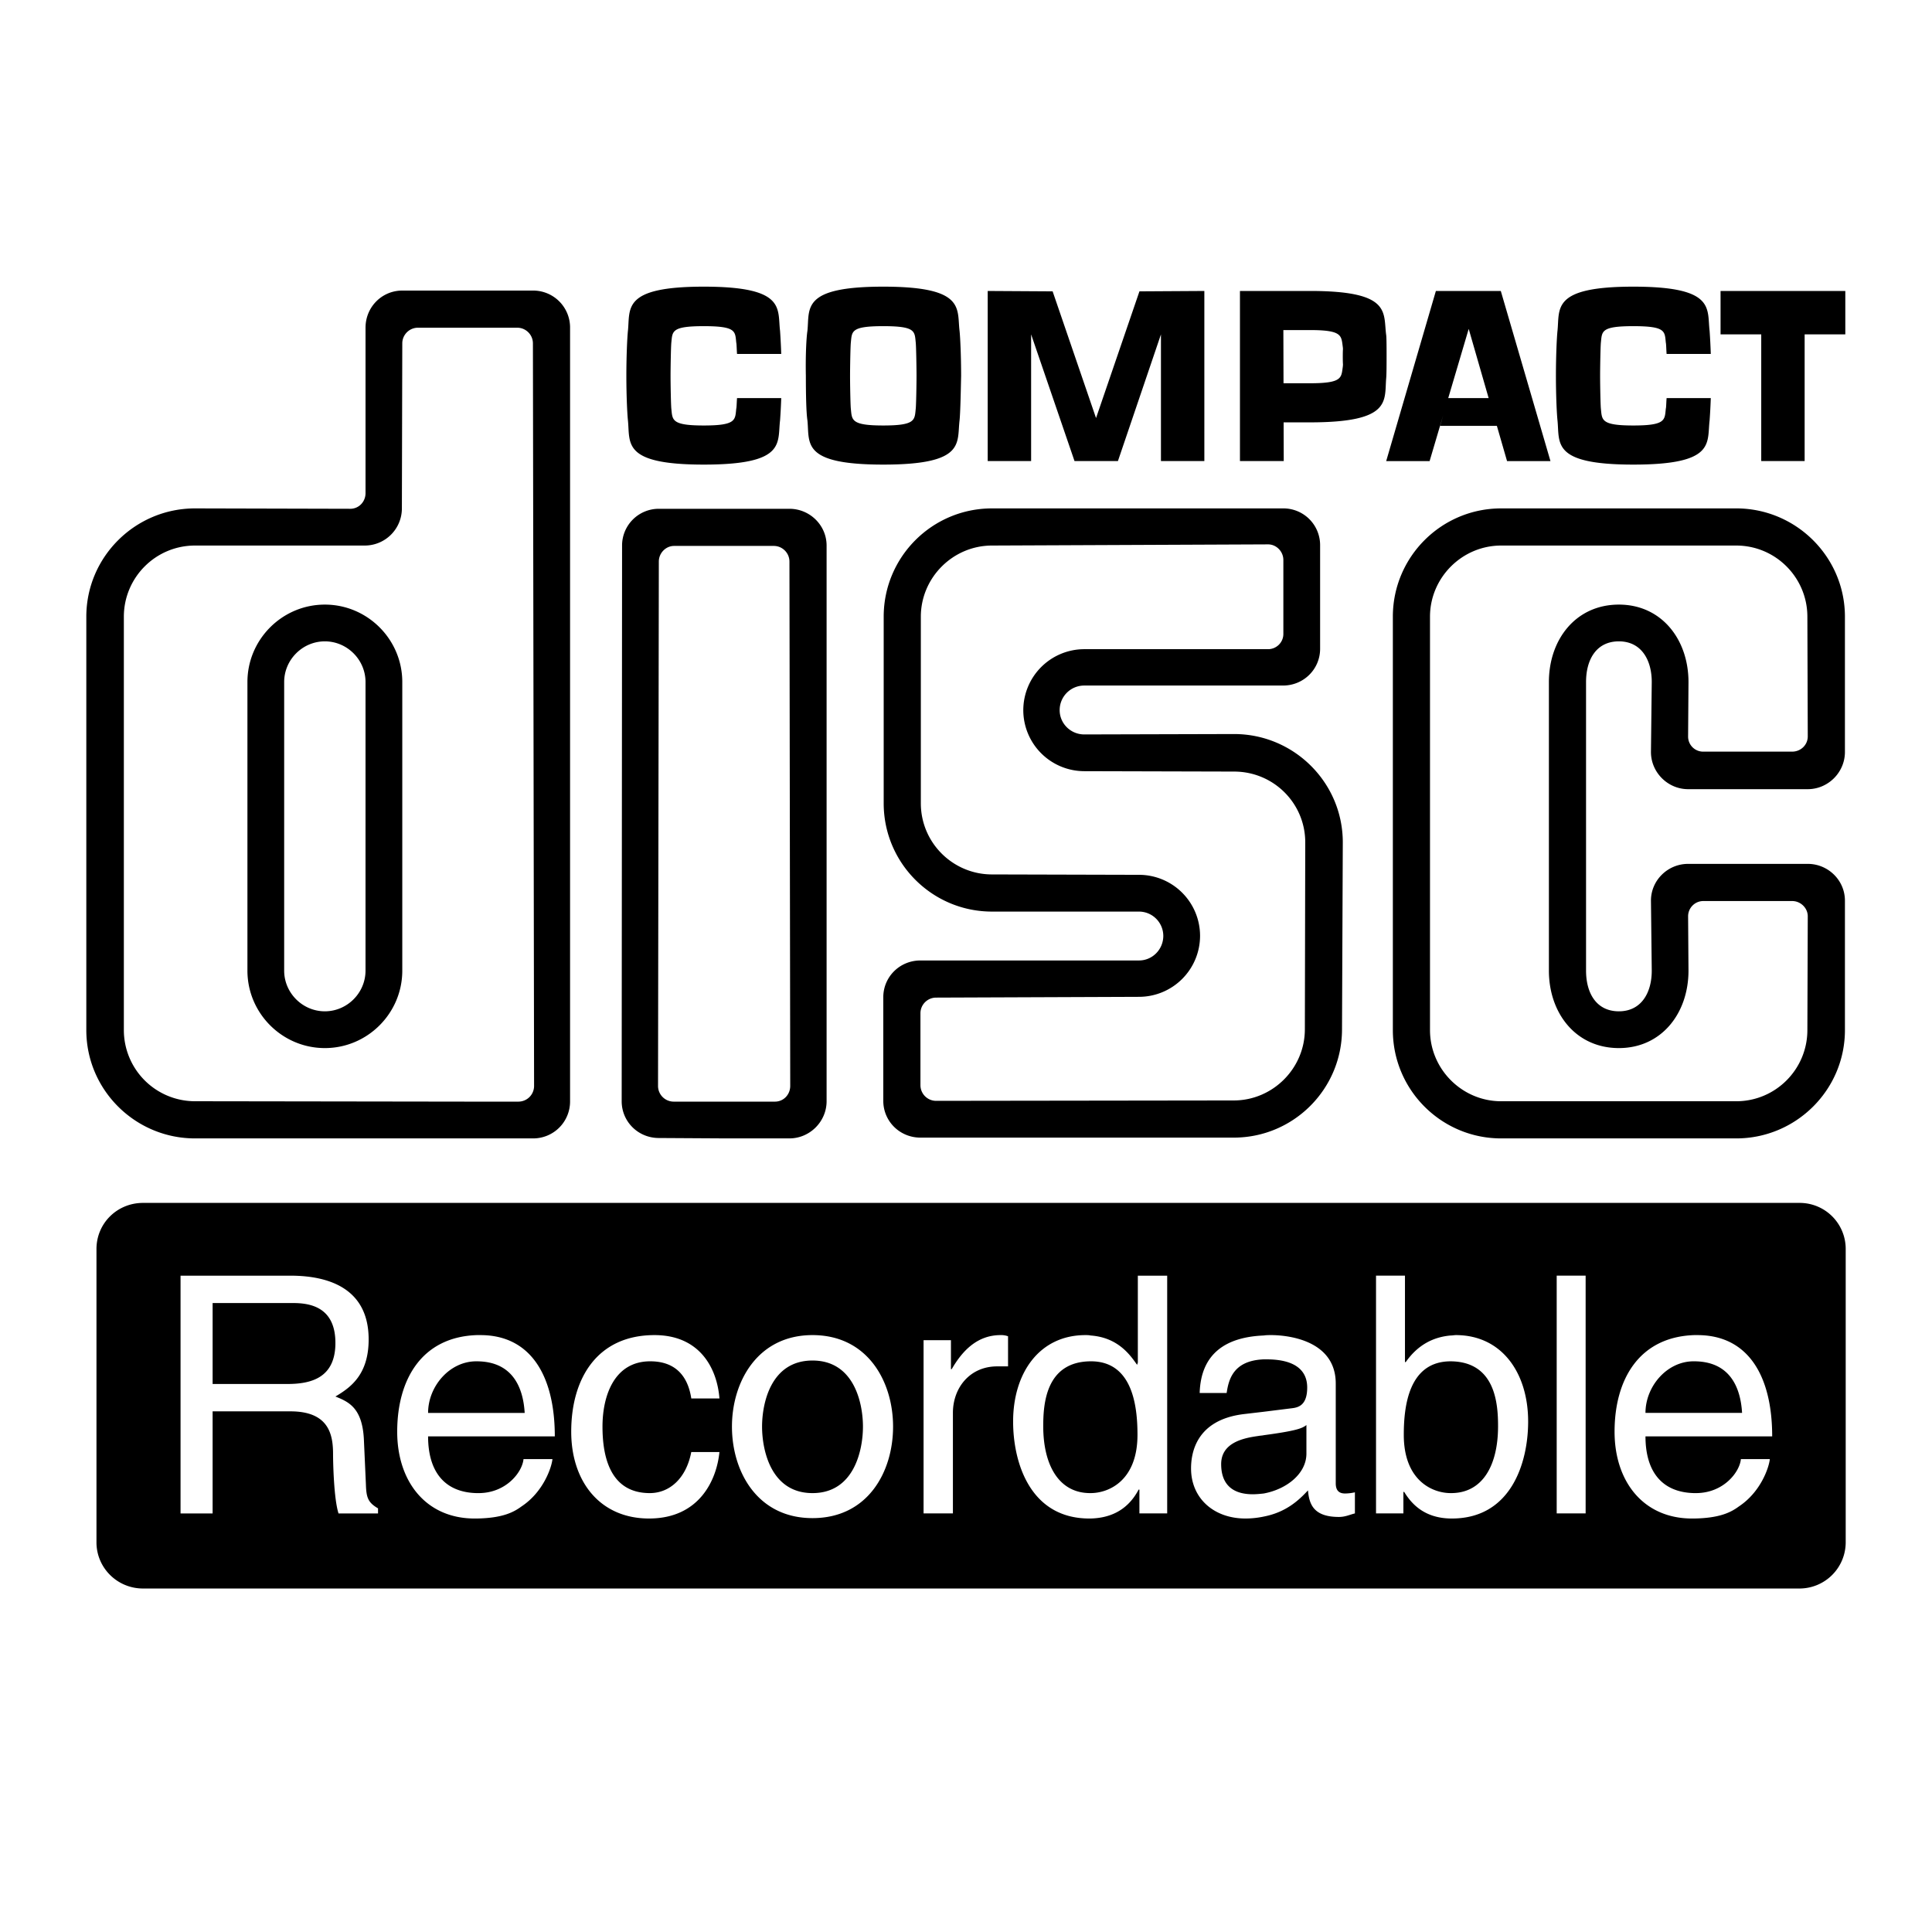 <svg xmlns="http://www.w3.org/2000/svg" width="2500" height="2500" viewBox="0 0 192.756 192.756"><g fill-rule="evenodd" clip-rule="evenodd"><path fill="#fff" d="M0 0h192.756v192.756H0V0z"/><path d="M179.541 158.486a4.613 4.613 0 0 0 4.605-4.604v-29.264a4.589 4.589 0 0 0-4.605-4.604H14.268c-2.575 0-4.643 2.029-4.643 4.604v29.264c0 2.535 2.068 4.604 4.643 4.604h165.273z"/><path d="M36.507 148.107l-.195-4.33c-.117-3.277-1.482-3.902-2.848-4.447 1.521-.898 3.316-2.186 3.316-5.697 0-5.033-3.901-6.359-7.804-6.359H18.013v23.721h3.199v-10.184h7.764c3.824 0 4.253 2.303 4.253 4.254 0 .859.078 4.486.546 5.93h3.941v-.506c-1.013-.587-1.169-1.094-1.209-2.382zm-7.842-10.027h-7.452v-8.076h7.998c1.601 0 4.253.312 4.253 3.98 0 3.512-2.458 4.096-4.799 4.096zM55.353 143.309c0-6.125-2.458-10.105-7.413-10.105h-.391c-5.462.195-7.92 4.41-7.92 9.637 0 4.994 2.887 8.662 7.725 8.662h.195c2.653-.039 3.746-.664 4.487-1.209 2.185-1.445 3.004-3.902 3.082-4.721h-2.887c-.117 1.287-1.716 3.395-4.486 3.395h-.196c-3.199-.078-4.838-2.146-4.838-5.658h12.642v-.001zm-12.642-2.342c0-2.652 2.146-5.148 4.799-5.148h.039c3.512 0 4.643 2.496 4.799 5.148h-9.637zM64.873 135.818c2.458 0 3.746 1.404 4.097 3.705h2.809c-.234-3.004-1.951-6.32-6.477-6.32-5.697 0-8.311 4.293-8.311 9.637 0 4.994 2.888 8.662 7.764 8.662 5.033 0 6.75-3.861 7.023-6.633h-2.809c-.507 2.652-2.185 4.098-4.136 4.098-3.979 0-4.722-3.668-4.722-6.633.001-3.082 1.172-6.516 4.762-6.516zM81.064 133.203c-5.501 0-8.037 4.682-8.037 9.131 0 4.486 2.536 9.129 8.037 9.129 5.54 0 8.038-4.643 8.038-9.129 0-4.449-2.498-9.131-8.038-9.131zm0 15.764c-4.175 0-5.033-4.332-5.033-6.633 0-2.303.858-6.594 5.033-6.594 4.174 0 5.033 4.291 5.033 6.594.001 2.301-.858 6.633-5.033 6.633zM94.954 136.598h-.078v-2.887h-2.731v17.283h2.927v-10.027c0-2.535 1.717-4.643 4.409-4.643h1.092v-3.004a1.96 1.96 0 0 0-.74-.117c-2.187 0-3.708 1.365-4.879 3.395zM113.525 135.936l-.078.232c-.662-.936-1.873-2.73-4.643-2.926-.156-.039-.352-.039-.508-.039-4.604 0-7.217 3.785-7.217 8.623 0 4.135 1.717 9.676 7.607 9.676h.117c1.639-.039 3.59-.586 4.799-2.887h.078v2.379h2.771v-23.721h-2.928v8.663h.002zm-4.72 13.031h-.039c-3.16 0-4.682-2.85-4.682-6.672 0-2.186.234-6.438 4.721-6.477h.039c4.176 0 4.643 4.525 4.643 7.334-.001 4.565-2.848 5.815-4.682 5.815zM133.268 147.99v-9.949c0-4.447-5.033-4.838-6.438-4.838-.232 0-.506 0-.74.039-3.824.156-6.281 1.834-6.398 5.736h2.691c.195-1.289.623-3.238 3.707-3.355h.273c2.73 0 4.057 1.014 4.057 2.809 0 1.717-.82 1.99-1.521 2.068l-2.809.35-1.99.234c-4.838.586-5.268 3.98-5.268 5.424 0 2.965 2.264 4.994 5.424 4.994.664 0 1.287-.078 1.834-.195 2.225-.43 3.51-1.639 4.408-2.613.117 1.326.508 2.652 3.082 2.652.664 0 1.094-.234 1.6-.352v-2.105a4.724 4.724 0 0 1-.975.117c-.586 0-.937-.274-.937-1.016zm-2.926-2.965c0 1.99-1.951 3.551-4.252 3.98-.352.039-.742.078-1.094.078-2.184 0-3.16-1.133-3.16-3.006 0-2.184 2.303-2.613 3.707-2.809.195-.039.391-.039.547-.078 3.16-.428 3.822-.664 4.252-1.014v2.849zM145.246 133.203c-.156 0-.312.039-.508.039-1.793.156-3.314.977-4.486 2.654h-.078v-8.623h-2.887v23.721h2.73v-2.146h.078c.586.938 1.795 2.615 4.643 2.654h.117c5.893 0 7.609-5.541 7.609-9.676.001-4.838-2.614-8.623-7.218-8.623zm-.469 15.764h-.039c-1.832 0-4.682-1.25-4.682-5.814 0-2.809.469-7.334 4.682-7.334 4.488.039 4.723 4.291 4.723 6.477 0 3.821-1.484 6.671-4.684 6.671zM155.312 150.994h2.887v-23.721h-2.887v23.721zM169.201 148.967h-.193c-3.199-.078-4.838-2.146-4.838-5.658h12.641c0-6.125-2.459-10.105-7.451-10.105h-.352c-5.463.195-7.922 4.41-7.922 9.637 0 4.994 2.889 8.662 7.727 8.662h.195c2.652-.039 3.746-.664 4.486-1.209 2.186-1.445 3.004-3.902 3.082-4.721h-2.887c-.117 1.286-1.716 3.394-4.488 3.394zm-.232-13.149h.039c3.512 0 4.643 2.496 4.799 5.148h-9.637c0-2.652 2.144-5.148 4.799-5.148z" fill="#fff"/><path d="M162.959 46.353c8.232 0 7.336-2.146 7.609-4.409a55.7 55.7 0 0 0 .117-2.224h-4.408c-.039.507-.039.936-.078 1.054-.117 1.131 0 1.677-3.24 1.677-3.238 0-3.121-.546-3.238-1.677-.039-.352-.078-2.342-.078-3.278 0-.937.039-2.965.078-3.317.117-1.131 0-1.638 3.238-1.638 3.24 0 3.123.507 3.24 1.638.039.157.039.586.078 1.132h4.408a62.014 62.014 0 0 0-.117-2.302c-.273-2.224.623-4.409-7.609-4.409-8.193 0-7.334 2.185-7.568 4.409-.078.741-.156 2.614-.156 4.487s.078 3.707.156 4.448c.234 2.263-.625 4.409 7.568 4.409zM102.875 33.361l4.33 12.64h4.33l4.293-12.64v12.64h4.33V29.03l-6.476.039-4.33 12.641-4.331-12.641-6.478-.039v16.971h4.332v-12.64zM171.66 29.03v4.331h4.059v12.64h4.33v-12.64h4.058V29.03H171.66zM143.973 41.473l-.287 1.017h5.658l1.014 3.512h4.332l-4.955-16.972h-6.477l-4.957 16.972h4.332l1.34-4.529zm4.55-1.753h-4.033l2.043-6.906 1.99 6.906zM80.557 41.944c.235 2.263-.663 4.409 7.57 4.409 8.232 0 7.334-2.146 7.608-4.409.077-.741.117-2.575.156-4.448 0-1.873-.079-3.746-.156-4.487-.274-2.224.624-4.409-7.608-4.409-8.233 0-7.335 2.185-7.57 4.409-.117.741-.195 2.614-.156 4.487 0 1.873.039 3.707.156 4.448zm4.331-7.765c.117-1.131 0-1.638 3.238-1.638s3.121.507 3.238 1.638c.039.352.078 2.38.078 3.317 0 .936-.039 2.926-.078 3.278-.117 1.131 0 1.677-3.238 1.677s-3.121-.546-3.238-1.677c-.04-.352-.078-2.342-.078-3.278 0-.936.039-2.965.078-3.317zM70.217 46.353c8.233 0 7.335-2.146 7.609-4.409a55.7 55.7 0 0 0 .117-2.224h-4.409c-.039.507-.039.936-.078 1.054-.117 1.131 0 1.677-3.239 1.677-3.238 0-3.121-.546-3.238-1.677-.039-.352-.078-2.342-.078-3.278 0-.937.039-2.965.078-3.317.117-1.131 0-1.638 3.238-1.638 3.239 0 3.122.507 3.239 1.638.039.157.039.586.078 1.132h4.409a64.336 64.336 0 0 0-.117-2.302c-.273-2.224.624-4.409-7.609-4.409-8.192 0-7.334 2.185-7.568 4.409-.078.741-.157 2.614-.157 4.487s.079 3.707.157 4.448c.234 2.263-.624 4.409 7.568 4.409zM138.34 35.584c0-.664 0-1.873-.039-2.146-.312-2.263.586-4.409-7.607-4.409h-6.984v16.972h4.369l-.012-3.862h2.627c8.193 0 7.414-2.146 7.607-4.409.039-.39.039-1.6.039-2.146zm-4.369 1.015c-.156 1.092-.039 1.639-3.277 1.639h-2.637l-.016-5.307h2.652c3.238 0 3.121.547 3.277 1.678.039.352 0 .039 0 .976.001.936.04.623.001 1.014zM53.168 28.99H40.136c-2.029 0-3.667 1.639-3.667 3.707v16.504c0 .859-.663 1.561-1.521 1.561l-15.489-.039c-5.97 0-10.847 4.838-10.847 10.807v41.242c0 5.969 4.877 10.807 10.847 10.807h33.71a3.681 3.681 0 0 0 3.707-3.707V32.697a3.683 3.683 0 0 0-3.708-3.707zm-1.444 80.92h-5.189l-27.077-.039a7.101 7.101 0 0 1-7.101-7.1V61.53c0-3.901 3.16-7.101 7.101-7.101H36.39a3.705 3.705 0 0 0 3.706-3.707l.04-16.464c0-.859.703-1.562 1.562-1.562h9.91c.858 0 1.561.703 1.561 1.562l.116 74.091a1.565 1.565 0 0 1-1.561 1.561z"/><path d="M32.411 60.321c-4.253 0-7.725 3.473-7.725 7.726V96.84c0 4.254 3.472 7.727 7.725 7.727 4.252 0 7.725-3.473 7.725-7.727V68.046c0-4.253-3.473-7.725-7.725-7.725zm4.057 36.519c0 2.225-1.833 4.059-4.058 4.059-2.223 0-4.058-1.834-4.058-4.059V68.046c0-2.225 1.834-4.058 4.058-4.058 2.224 0 4.058 1.833 4.058 4.058V96.84zM78.762 50.762H65.731a3.663 3.663 0 0 0-3.667 3.667l-.039 55.442c0 2.029 1.638 3.668 3.706 3.668l6.555.039h6.477c2.029 0 3.707-1.678 3.707-3.707V54.429c-.001-2.028-1.678-3.667-3.708-3.667zm-1.443 59.148H67.214a1.565 1.565 0 0 1-1.562-1.561l.079-52.321c0-.858.702-1.561 1.522-1.561h9.949c.858 0 1.561.703 1.561 1.561l.078 52.321c-.001.86-.664 1.561-1.522 1.561zM123.125 73.235l-14.943.04c-1.365 0-2.459-1.093-2.459-2.42a2.449 2.449 0 0 1 2.459-2.458h19.821c2.066 0 3.705-1.639 3.705-3.668V54.391a3.663 3.663 0 0 0-3.666-3.668H98.973c-5.969 0-10.807 4.838-10.807 10.807v18.611c0 5.97 4.838 10.808 10.807 10.808h14.67a2.432 2.432 0 0 1 2.42 2.419c0 1.365-1.094 2.458-2.42 2.458h-21.81c-2.068 0-3.707 1.639-3.707 3.668v10.338c0 2.029 1.638 3.668 3.707 3.668h31.253c5.969 0 10.807-4.838 10.807-10.807l.078-18.65c0-5.97-4.877-10.808-10.846-10.808zm7.061 29.458c0 3.9-3.199 7.1-7.1 7.1l-29.692.039a1.565 1.565 0 0 1-1.561-1.561v-7.178c0-.859.702-1.561 1.561-1.561l20.249-.078a6.097 6.097 0 0 0 6.088-6.087 6.095 6.095 0 0 0-6.088-6.086l-14.67-.039c-3.901 0-7.101-3.16-7.101-7.101V61.53c0-3.901 3.2-7.101 7.101-7.101l27.545-.117c.82 0 1.523.703 1.523 1.561v7.374c0 .858-.703 1.521-1.523 1.521h-18.336a6.096 6.096 0 0 0-6.088 6.086 6.095 6.095 0 0 0 6.088 6.087l14.943.039c3.939 0 7.1 3.16 7.1 7.062l-.039 18.651zM173.221 50.723h-23.449c-5.969 0-10.807 4.838-10.807 10.807v41.242c0 5.969 4.838 10.807 10.807 10.807h23.449c5.971 0 10.848-4.838 10.848-10.807V89.856c0-2.028-1.678-3.667-3.707-3.667h-11.939c-2.029 0-3.707 1.639-3.707 3.667l.08 6.984c0 2.225-1.055 4.059-3.279 4.059-2.262 0-3.277-1.834-3.277-4.059V68.046c0-2.225 1.016-4.058 3.277-4.058 2.225 0 3.279 1.833 3.279 4.058l-.08 6.983c0 2.029 1.678 3.707 3.707 3.707h11.939c2.029 0 3.707-1.678 3.707-3.707v-13.5c-.001-5.968-4.878-10.806-10.848-10.806zm5.58 24.268H169.945a1.5 1.5 0 0 1-1.523-1.521l.039-5.423c0-4.253-2.691-7.726-6.945-7.726-4.291 0-6.982 3.473-6.982 7.726V96.84c0 4.254 2.691 7.727 6.982 7.727 4.254 0 6.945-3.473 6.945-7.727l-.039-5.422c0-.82.664-1.522 1.523-1.522h8.855c.857 0 1.561.702 1.561 1.522l-.039 11.354c0 3.9-3.16 7.1-7.102 7.1h-23.449c-3.9 0-7.1-3.199-7.1-7.1V61.53c0-3.901 3.199-7.101 7.1-7.101h23.449c3.941 0 7.102 3.2 7.102 7.101l.039 11.939c0 .859-.703 1.522-1.56 1.522z"/></g></svg>
